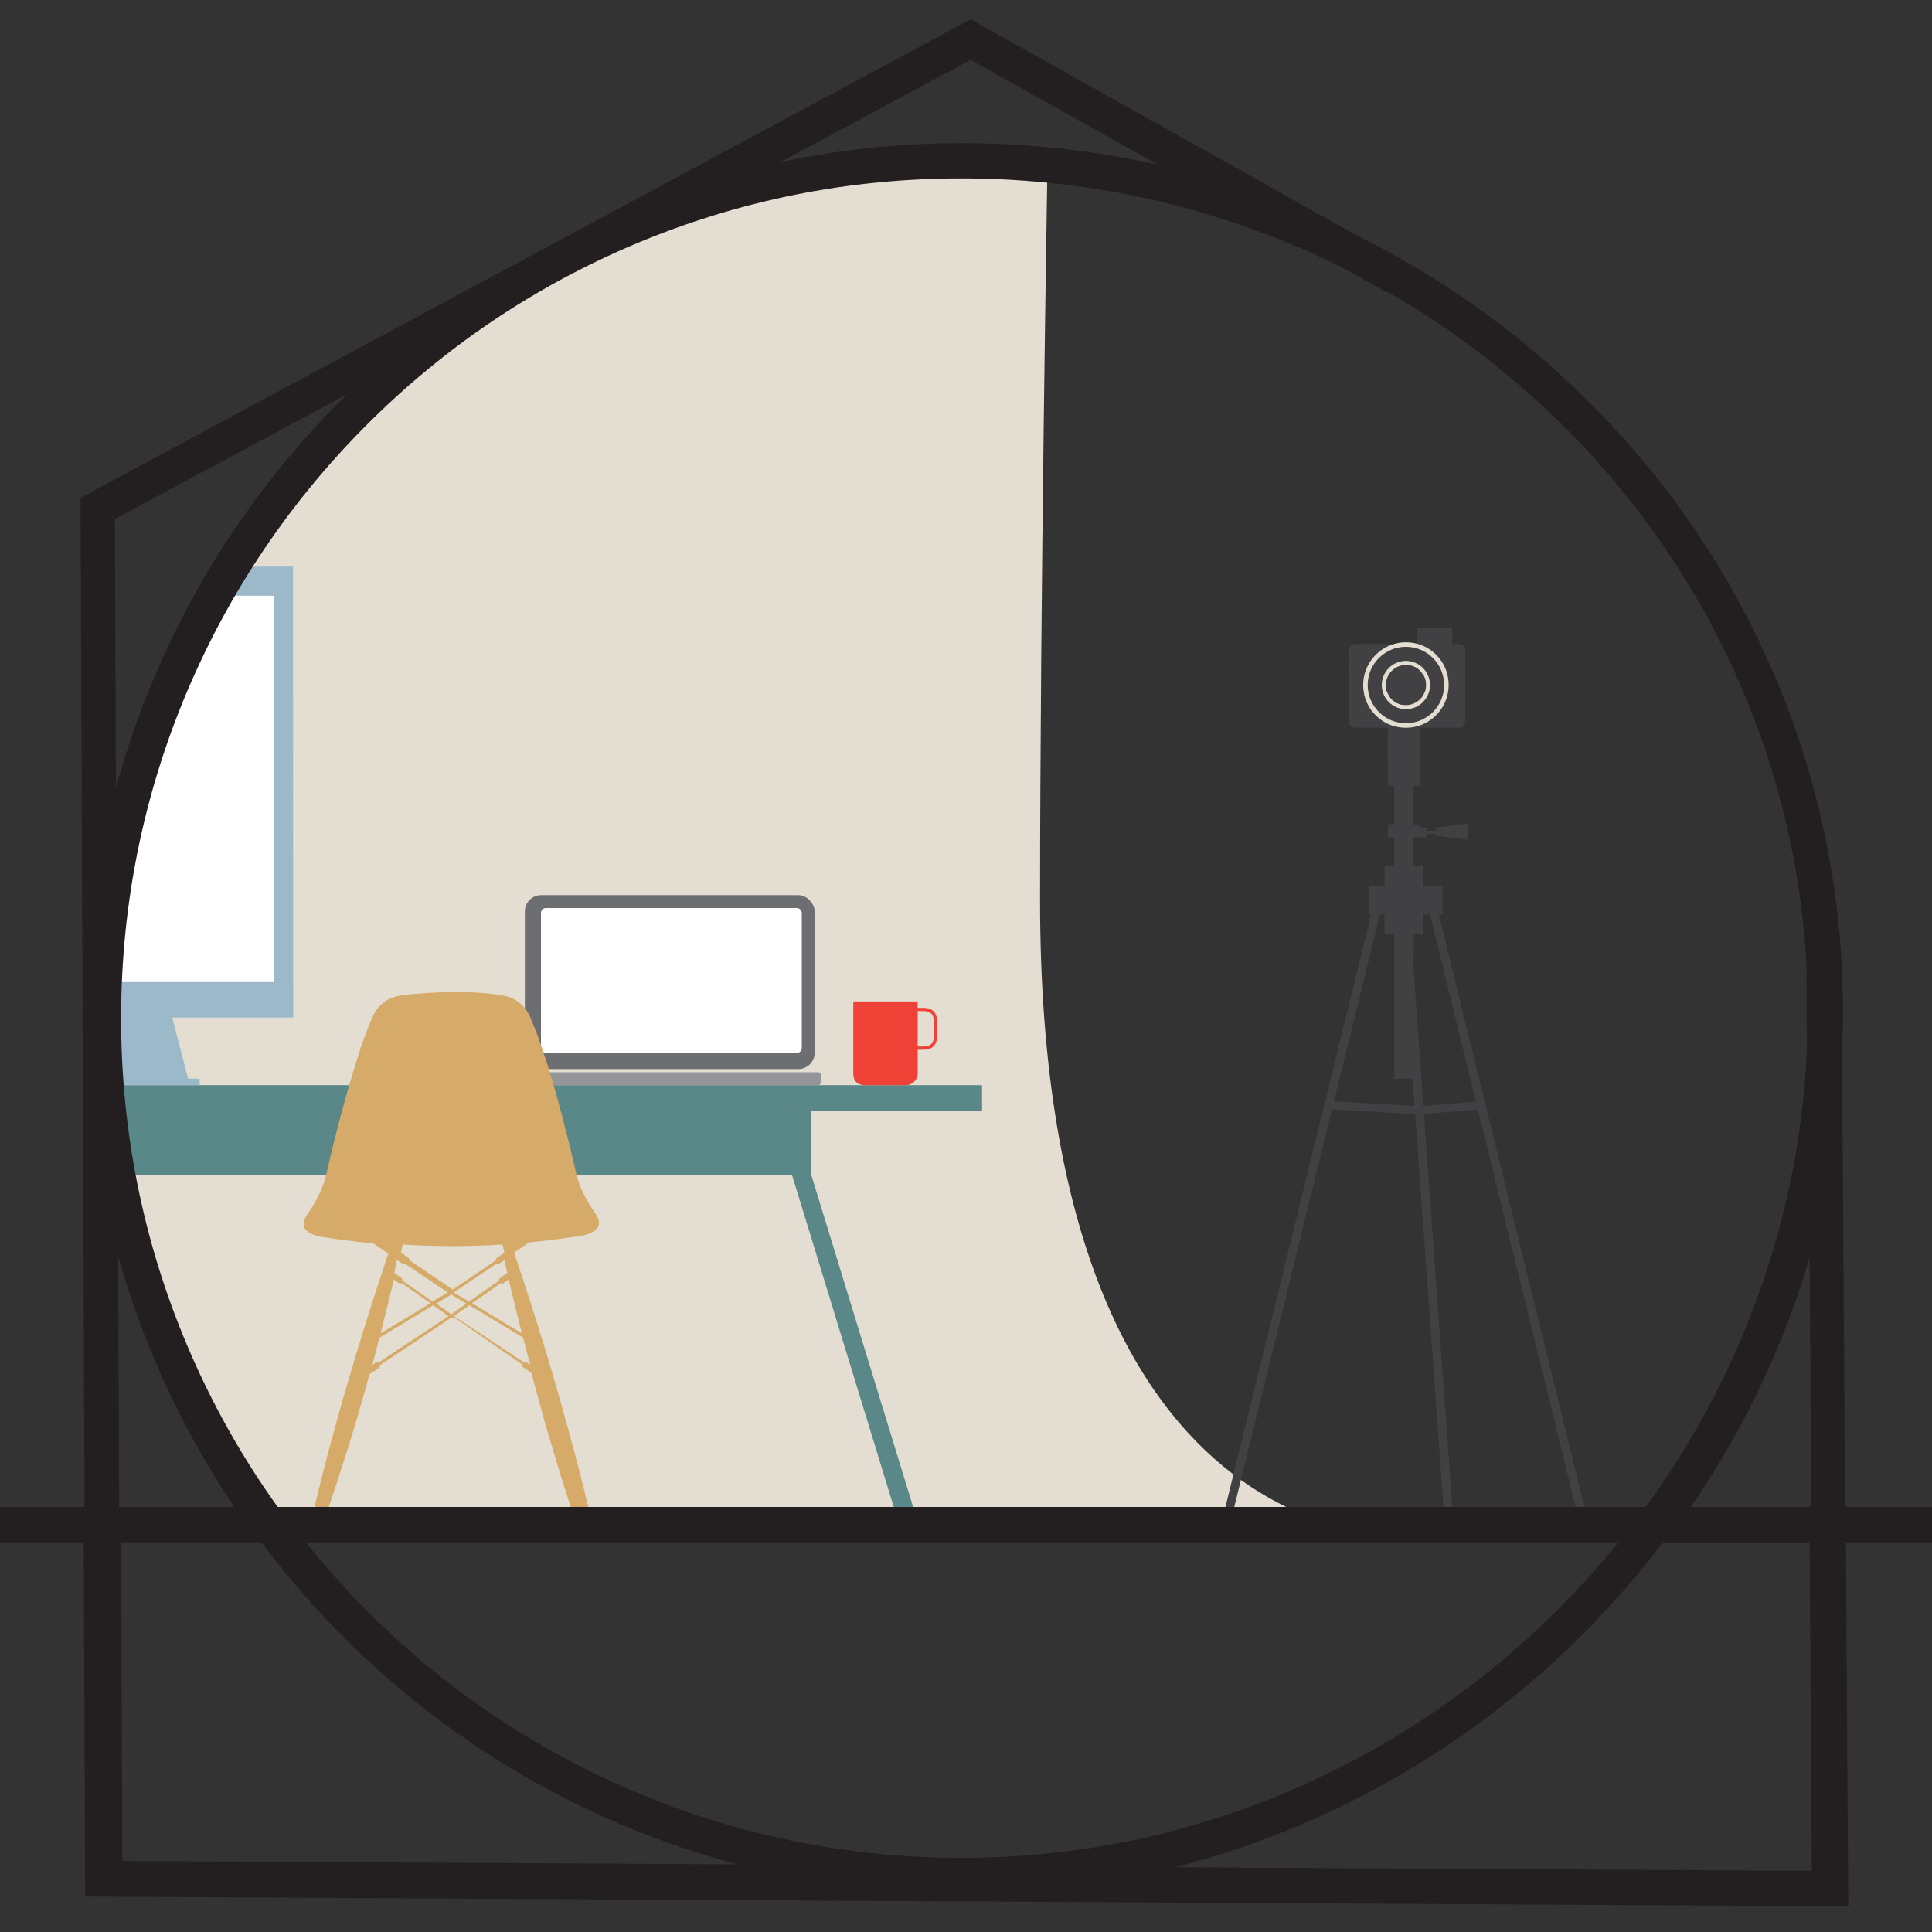 <?xml version="1.0" encoding="UTF-8"?>
<svg xmlns="http://www.w3.org/2000/svg" viewBox="0 0 600 600">
  <rect x="0" y="0" width="600" height="600" fill="#333333" stroke="none"/>
  <defs>
    <style>
      .cls-1 {
        fill: #231f20;
      }

      .cls-2 {
        fill: #d6ab69;
      }

      .cls-3 {
        fill: #5a8888;
      }

      .cls-4 {
        fill: #6d6e71;
      }

      .cls-5, .cls-6 {
        fill: #414042;
      }

      .cls-7, .cls-8 {
        fill: #e3ded1;
      }

      .cls-7, .cls-6 {
        fill-rule: evenodd;
      }

      .cls-9 {
        fill: #fff;
      }

      .cls-10 {
        fill: #9bb9c9;
      }

      .cls-11 {
        fill: #ef4136;
      }

      .cls-12 {
        fill: #939598;
      }
    </style>
  </defs>
  <g id="SHOOT">
    <path class="cls-8" d="M325.27,53.02S121.28,13.74,35.88,250.21c0,0-34.73,116.3,52.17,225.79l354.76,1.05s-119.81,14.41-119.81-197.38c0-91.42,2.27-226.65,2.27-226.65Z"/>
    <g id="Layer0_158_FILL">
      <path class="cls-3" d="M33,365h213l31.87,104h6.02l-31.9-104v-20h53v-8H29"/>
    </g>
    <polygon class="cls-10" points="27.43 315 53.24 315 58.42 335 62 335 62 337 27 337 27 335 30.22 335 27.43 315"/>
    <g>
      <rect class="cls-4" x="163" y="278" width="90" height="54" rx="5.05" ry="5.05"/>
      <rect class="cls-12" x="161" y="333" width="94" height="4" rx=".94" ry=".94"/>
      <rect class="cls-9" x="168" y="282" width="81" height="45" rx="1.52" ry="1.52"/>
    </g>
    <g id="Layer0_120_MEMBER_0_FILL">
      <path class="cls-2" d="M169.34,328.68c-1.39-4.49-2.91-8.66-4.55-12.5-1.68-3.97-4.56-6.31-8.64-7.01-4.07-.73-9.38-1.12-15.94-1.17h-.12s-11.88.49-15.96,1.22c-4.08.7-6.96,3.04-8.64,7.01-1.64,3.84-3.15,8.01-4.53,12.5-3.42,10.78-6.69,23.06-9.82,36.82-1.09,3.8-2.93,7.58-5.52,11.35-2.73,3.68-1.34,6.09,4.17,7.23,3.64.56,7.37,1.06,11.17,1.51,1.64.2,3.31.38,5.01.54.04.01.07.03.1.06l4.53,3.08c-3.44,10.21-6.66,20.23-9.64,30.06-3.29,10.85-6.31,21.45-9.08,31.81-1.59,6.09-3.09,12.09-4.51,18-.07.69.26,1.07.99.81h2.19c.53.22.91-.16,1.15-.81,2.04-5.97,4.01-11.98,5.9-18,1.15-3.63,2.27-7.29,3.36-10.99,1.32-4.49,2.6-8.99,3.83-13.49l2.8-1.81c.24-.19.38-.4.42-.66.03-.08.03-.17,0-.28l21.98-14.62v.04l1-.04v-.29l21,14.58v.28c.04.25.17.47.4.66l2.66,1.81c1.17,4.5,2.39,9,3.66,13.49,1.02,3.7,2.08,7.36,3.19,10.99,1.79,6.03,3.66,12.03,5.61,18,.21.65.58,1.03,1.1,1.13h3.3c.72-.07,1.05-.44,1.01-1.13-1.42-5.91-2.93-11.91-4.55-18-2.74-10.36-5.76-20.96-9.04-31.81-3.02-9.83-6.24-19.85-9.66-30.06l4.55-3.08s.03-.05.06-.06c1.7-.16,3.38-.34,5.05-.54,3.79-.45,7.5-.95,11.15-1.51,5.5-1.14,6.91-3.55,4.23-7.23-2.64-3.76-4.5-7.54-5.58-11.35-3.13-13.76-6.39-26.04-9.8-36.82M127.2,391.41c.03-.08.03-.17,0-.26-.07-.26-.21-.45-.44-.56l-2.23-1.57c.17-.83.35-1.68.54-2.52,5.05.32,10.2.48,15.46.5h.12c5.25-.01,10.39-.18,15.44-.5.16.85.34,1.69.54,2.52l-2.23,1.57c-.23.11-.36.29-.4.56v.26l-13.39,9.08-13.41-9.08M125.66,392.61c.08-.03.15-.06.2-.1l13.17,8.86-4.73,2.82-9.3-6.48v-.22c-.04-.29-.17-.52-.4-.68l-2.17-1.49c.32-1.34.61-2.67.87-3.99l1.63,1.11c.21.17.45.23.72.16M122.31,397.36l1.49,1.07c.23.15.47.2.74.16.07-.03.14-.05.22-.08l8.94,6.22-15.5,9.36c1.42-5.52,2.79-11.1,4.11-16.73M140.17,408.15l-4.71-3.32,4.71-2.76,4.65,2.76-4.65,3.32M145.66,404.2l-4.73-2.82,13.17-8.86c.07.04.14.07.22.1.25.07.49.01.72-.16l1.63-1.11c.25,1.32.54,2.66.85,3.99l-2.13,1.49c-.24.16-.38.38-.44.68-.03.05-.03.13,0,.22l-9.3,6.48M156.49,398.43l1.49-1.07c1.32,5.63,2.7,11.21,4.11,16.73l-15.5-9.36,8.92-6.22c.09.03.17.05.24.08.29.04.54-.01.74-.16M117.52,423.15c-.09-.01-.18-.03-.26-.06-.24-.04-.48.02-.74.18l-.89.6c.76-2.81,1.48-5.62,2.19-8.42l16.71-10.09,4.75,3.38-21.76,14.43M163.02,423.09c-.05.03-.13.05-.22.06l-21.8-14.43,4.75-3.38,16.71,10.09c.73,2.81,1.46,5.62,2.21,8.42l-.91-.6c-.2-.16-.44-.22-.74-.18Z"/>
    </g>
    <g id="Layer0_144_FILL">
      <path class="cls-11" d="M285,313v-2h-20v22.28c0,2.48,1.22,3.72,3.67,3.72h12.67c2.02,0,3.66-1.64,3.66-3.66v-7.34h1.71c2.86,0,4.29-1.44,4.29-4.31v-4.44c0-2.83-1.43-4.25-4.29-4.25h-1.71M286.86,314c2.1,0,3.14,1.04,3.14,3.11v4.73c0,2.1-1.05,3.16-3.14,3.16h-1.86v-11h1.86Z"/>
    </g>
    <path class="cls-10" d="M76.92,329.53,29.39,316.04l38.97-140.04,22.64-.04.06,140.04-61.67.04Z"/>
    <polygon class="cls-9" points="85 305 28.92 305 62.78 185 85 185 85 305"/>
    <g>
      <polygon class="cls-6" points="413 341.98 441 343.57 441 346.08 413 344.49 413 341.98"/>
      <polygon class="cls-6" points="460 341.99 441 343.57 441 346.07 460 344.49 460 341.99"/>
      <polygon class="cls-6" points="437.32 278 434.57 278 448.43 470 451.17 470 437.32 278"/>
      <rect class="cls-5" x="433" y="223" width="6" height="112"/>
      <polygon class="cls-6" points="427.28 278 430.03 278 382.82 470 380.08 470 427.28 278"/>
      <polygon class="cls-6" points="445.35 278 442.61 278 489.81 470 492.55 470 445.35 278"/>
      <rect class="cls-5" x="430" y="269" width="12" height="21"/>
      <rect class="cls-5" x="431" y="223" width="10" height="21"/>
      <rect class="cls-5" x="433" y="244" width="6" height="4"/>
      <rect class="cls-5" x="431" y="230" width="10" height="5"/>
      <rect class="cls-5" x="433" y="289" width="6" height="8"/>
      <polygon class="cls-6" points="427.81 287 425.08 287 425.82 284 428.55 284 427.81 287"/>
      <rect class="cls-5" x="430" y="284" width="12" height="3"/>
      <rect class="cls-5" x="431" y="256" width="10" height="4"/>
      <rect class="cls-5" x="441" y="257" width="2" height="3"/>
      <polygon class="cls-6" points="456 255.74 446.05 256.99 446 256.98 446 257 446 259.58 446 259.59 446.05 259.58 456 260.83 456 258.34 456 258.24 456 255.74"/>
      <rect class="cls-5" x="443" y="258" width="3" height="1"/>
      <rect class="cls-5" x="425" y="275" width="23" height="9"/>
    </g>
    <g>
      <rect class="cls-5" x="440" y="195" width="11" height="8" rx=".54" ry=".54"/>
      <rect class="cls-5" x="419" y="200" width="36" height="26" rx="1.76" ry="1.76"/>
      <path class="cls-6" d="M418.57,204h36.09c.1-.03.18.05.33.14v2.23c-.16.1-.24.18-.33.63h-36.09c-.1-.45-.18-.53.43-.63v-2.23c-.6-.1-.52-.18-.43-.14Z"/>
      <path class="cls-6" d="M418.44,202h36.36c.02.51.04.53.2.55v.54c-.16.02-.18.04-.2-.09h-36.36c-.02.14-.04.12.56.09v-.54c-.6-.02-.58-.04-.56-.55Z"/>
      <g>
        <path class="cls-7" d="M433.58,225.67c9.65,2.17,18.13-6.32,15.97-15.97-1.09-4.87-5.02-8.8-9.89-9.89-9.65-2.17-18.13,6.32-15.97,15.97,1.09,4.87,5.02,8.8,9.89,9.89Z"/>
        <path class="cls-6" d="M436.62,224.61c6.54,0,11.87-5.33,11.87-11.87s-5.33-11.87-11.87-11.87-11.87,5.33-11.87,11.87,5.33,11.87,11.87,11.87Z"/>
        <path class="cls-7" d="M436.62,220.24c4.13,0,7.49-3.37,7.49-7.5s-3.37-7.5-7.49-7.5-7.5,3.37-7.5,7.5,3.37,7.5,7.5,7.5Z"/>
        <g>
          <path class="cls-6" d="M436.62,218.97c3.43,0,6.23-2.8,6.23-6.23s-2.8-6.23-6.23-6.23-6.23,2.8-6.23,6.23,2.8,6.23,6.23,6.23Z"/>
          <path class="cls-6" d="M438.21,206.72c1.11.29,2.09.88,2.87,1.68l-10.36,6.35c-.21-.63-.33-1.31-.33-2.01,0-.45.05-.89.14-1.31l7.68-4.71h0ZM442.08,209.74l-10.61,6.51c.97,1.42,2.5,2.42,4.28,2.66l6.77-4.15c.22-.63.33-1.31.33-2.02,0-1.09-.28-2.11-.77-3Z"/>
        </g>
        <path class="cls-6" d="M434.41,212.63c1.2,0,2.17-.98,2.17-2.17s-.98-2.17-2.17-2.17-2.17.98-2.17,2.17.98,2.17,2.17,2.17Z"/>
        <path class="cls-6" d="M438.39,210.13c.63,0,1.14-.51,1.14-1.14s-.51-1.14-1.14-1.14-1.14.51-1.14,1.14.51,1.14,1.14,1.14Z"/>
      </g>
      <rect class="cls-5" x="442" y="197" width="7" height="3" rx=".36" ry=".36"/>
    </g>
  </g>
  <g id="Layer_3">
    <path class="cls-1" d="M600,468h-27l-.92-141.99c.17-3.9.27-7.81.27-11.74,0-36.66-7.3-72.16-21.69-105.52-13.86-32.12-33.7-60.96-58.96-85.69-20.63-20.2-44.04-36.84-69.76-49.63L301.47,5.98,25,154.6l1.25,313.4H0v11h26l.44,110,541.94,3,5.62.03-.74-113.03h26.74v-11ZM562.5,468h-37.39c.25-.36.5-.71.75-1.07,9.94-14.66,18.49-30.3,25.4-46.5,4.19-9.83,7.76-19.82,10.74-29.96l.5,77.53ZM540.62,213.01c12.2,28.27,19.08,58.15,20.52,88.99h-.13s.15,23.8.15,23.8c-1.37,31.12-8.26,61.43-20.55,90.24-7.87,18.46-17.76,35.83-29.52,51.96H86.23c-11.17-15.59-20.59-32.37-28.12-50.19-13.6-32.16-20.5-66.32-20.5-101.54s6.9-69.38,20.5-101.54c13.14-31.06,31.95-58.96,55.91-82.92,23.96-23.96,51.86-42.77,82.92-55.91,32.16-13.6,66.32-20.5,101.54-20.5s69.57,6.79,101.9,20.19c5.58,2.31,11.05,4.81,16.42,7.47l13.81,7.73.15-.27c19.35,11.08,37.18,24.56,53.26,40.29,24.25,23.74,43.3,51.39,56.6,82.2ZM502.66,479c-5.8,7.13-11.98,14-18.55,20.57-24.23,24.23-52.36,43.28-83.61,56.6-32.37,13.81-66.62,20.81-101.8,20.81s-69.35-6.89-101.49-20.49c-31.05-13.13-58.93-31.93-82.88-55.88-6.88-6.88-13.32-14.1-19.34-21.61h407.67ZM359.73,51.19c-19.89-4.47-40.3-6.73-61.03-6.73-19.09,0-37.88,1.96-56.24,5.83l59-31.7,58.26,32.6ZM107.78,122.44c-.56.55-1.13,1.09-1.68,1.65-24.96,24.96-44.56,54.03-58.25,86.4-4.73,11.19-8.67,22.62-11.84,34.24l-.33-83.55,72.11-38.74ZM36.69,390.09c3.06,10.88,6.82,21.58,11.26,32.08,6.82,16.13,15.12,31.44,24.81,45.84h-35.75l-.31-77.91ZM37.6,479h43.61c7.76,10.36,16.29,20.2,25.56,29.47,24.97,24.97,54.04,44.57,86.42,58.27,11.7,4.95,23.66,9.03,35.83,12.26l-191.02-1.05-.4-98.95ZM562.66,581l-197.78-1.09c13.4-3.42,26.57-7.88,39.46-13.37,16.23-6.92,31.9-15.48,46.58-25.44,14.54-9.86,28.22-21.17,40.67-33.62,8.9-8.9,17.21-18.45,24.84-28.47h45.57l.66,102Z"/>
  </g>
</svg>
